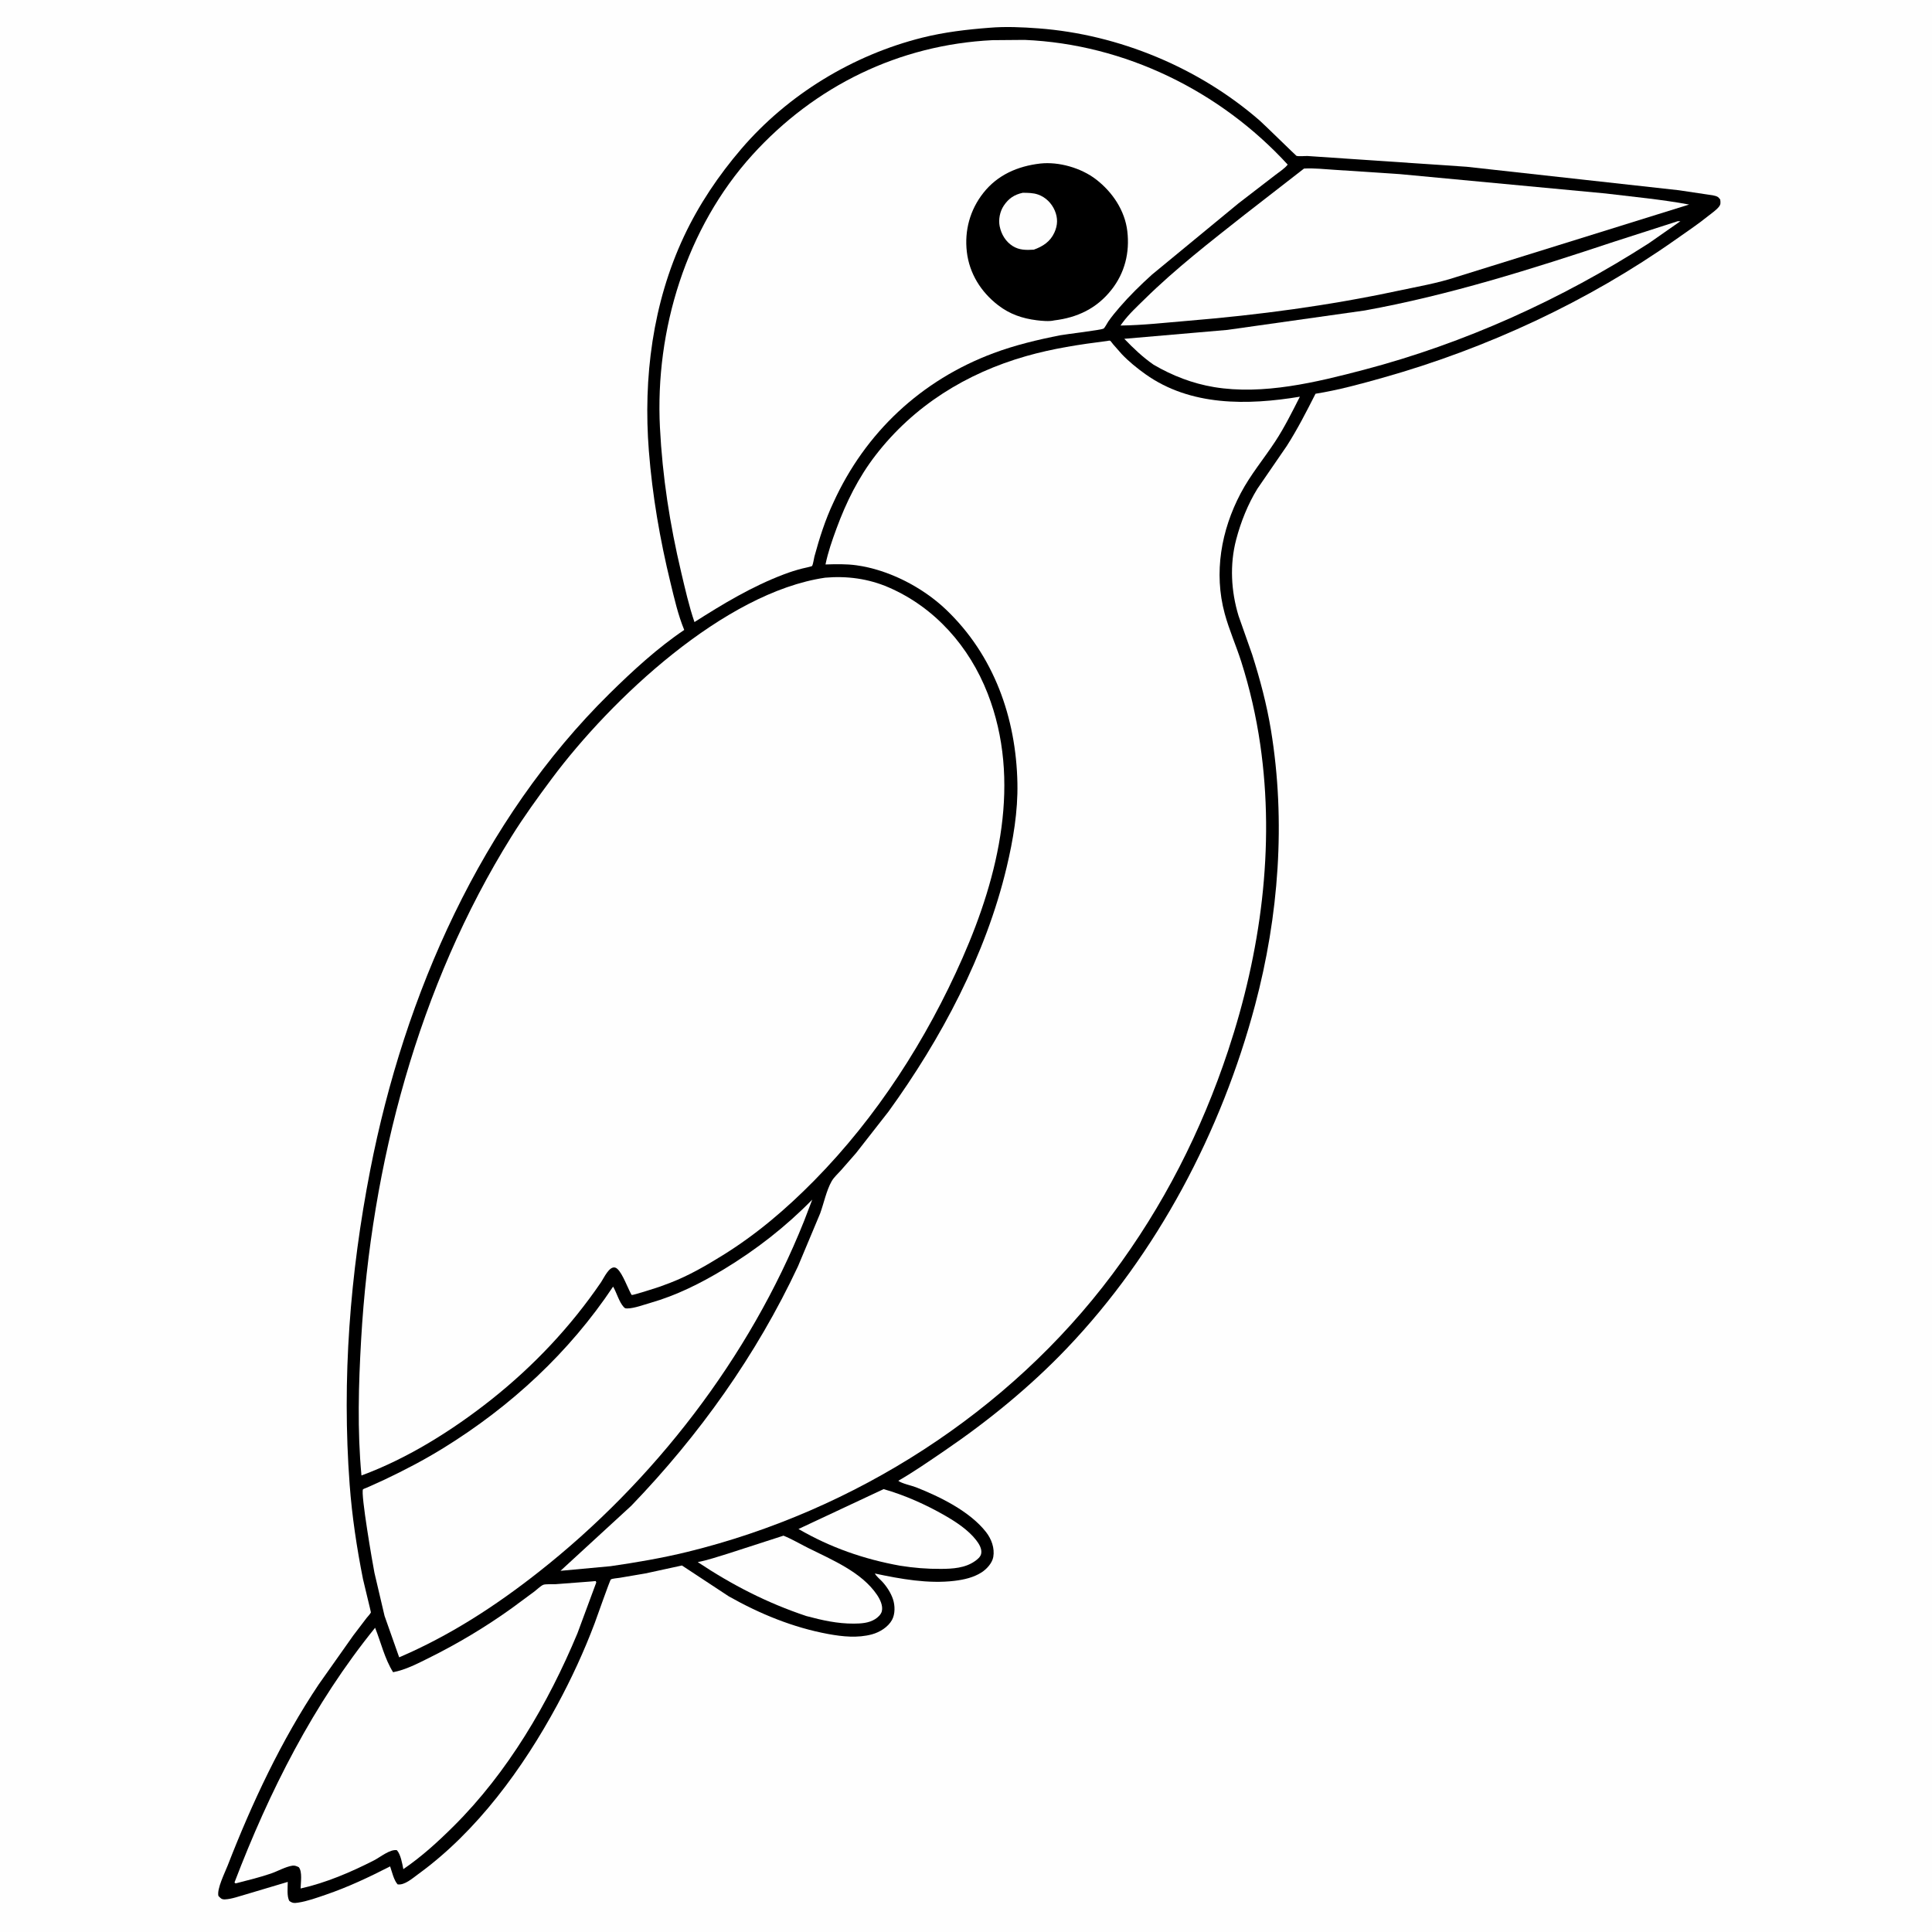 <svg version="1.1" xmlns="http://www.w3.org/2000/svg" style="display: block;" viewBox="0 0 2048 2048" width="1024" height="1024">
<path transform="translate(0,0)" fill="rgb(254,254,254)" d="M -0 -0 L 2048 0 L 2048 2048 L -0 2048 L -0 -0 z"/>
<path transform="translate(0,0)" fill="rgb(0,0,0)" d="M 1048.88 29.421 C 1065.95 27.985 1083.87 28.798 1100.94 30.082 C 1186.07 36.487 1270.98 71.756 1335.46 127.909 C 1339.77 131.669 1373.88 165.093 1374.3 165.205 C 1377.3 166.019 1382.72 165.271 1386.06 165.377 L 1554.77 176.784 L 1779.72 201.676 L 1809.62 206.152 C 1812.81 206.65 1818.32 207.075 1821 208.811 C 1822.02 209.475 1822.67 210.592 1823.5 211.482 C 1823.9 214.93 1824.22 216.685 1821.87 219.5 C 1818.87 223.093 1814.04 226.298 1810.38 229.247 C 1799.57 237.966 1788.05 245.624 1776.72 253.631 C 1683.35 319.6 1576.06 369.339 1466.1 400.341 C 1442.52 406.988 1418.72 413.51 1394.5 417.391 C 1385 436.155 1375.36 455.012 1364.03 472.746 L 1332.89 518.09 C 1322.79 534.496 1315.29 553.32 1310.4 571.937 C 1303.43 598.504 1304.96 626.706 1312.92 652.862 L 1327.4 693.954 C 1335.74 720.274 1342.79 746.671 1347.27 773.944 C 1363.15 870.635 1355.56 970.935 1330.43 1065.43 C 1294.83 1199.3 1226.91 1328.65 1130.95 1429.22 C 1092.09 1469.95 1047.59 1506.26 1001.11 1537.92 C 985.042 1548.87 969.071 1559.97 952.227 1569.7 C 955.898 1572.62 966.32 1574.74 971.026 1576.59 C 996.381 1586.55 1028.1 1602.12 1045.23 1624.03 C 1050.97 1631.37 1054.58 1641.11 1052.91 1650.5 C 1051.74 1657.02 1045.88 1663.34 1040.5 1666.8 C 1032.01 1672.26 1021.77 1674.54 1011.9 1675.74 C 983.965 1679.12 954.646 1673.78 927.351 1667.98 C 929.222 1671.23 932.718 1673.92 935.266 1676.68 C 940.052 1681.87 944.374 1688.56 946.611 1695.28 C 948.818 1701.91 948.989 1710.95 945.564 1717.19 C 941.407 1724.77 932.505 1730.25 924.358 1732.46 C 909.255 1736.56 893.182 1734.92 878 1732.13 C 840.785 1725.29 805.315 1710.73 772.477 1692.15 L 722.898 1659.48 L 684.32 1667.87 L 656.81 1672.55 C 654.606 1672.91 649.241 1673.24 647.538 1674.27 C 646.537 1674.88 632.481 1715.11 630.359 1720.73 C 619.15 1750.46 605.792 1779.38 590.69 1807.32 C 554.459 1874.36 505.571 1941.44 443.362 1986.62 C 437.586 1990.81 428.869 1998.69 421.5 1997.51 C 417.453 1993.09 415.534 1984.2 413.541 1978.46 C 391.23 1989.88 369.286 2000.26 345.522 2008.41 C 336.233 2011.59 325.73 2015.41 316 2016.87 C 311.977 2017.47 310.105 2017.51 306.802 2015.17 C 303.859 2010.49 305.049 2000.53 305.029 1994.89 L 260.719 2008.11 C 253.879 2010 245.562 2013.13 238.5 2013.42 C 234.767 2013.57 233.87 2012.17 231.5 2009.73 C 229.804 2002.12 238.438 1985.01 241.308 1977.62 C 267.137 1911.18 298.148 1844.89 337.887 1785.5 L 374.376 1733.83 L 388.556 1715.19 C 389.645 1713.77 392.635 1710.73 393.182 1709.2 C 393.311 1708.83 385.493 1677.49 384.773 1673.86 C 378.188 1640.71 373.169 1607.46 370.648 1573.73 C 362.294 1461.99 371.056 1349.92 392.492 1240.09 C 428.766 1054.25 509.919 869.509 646.134 735.24 C 670.382 711.338 697.059 686.774 725.312 667.766 C 718.724 651.795 714.838 634.501 710.752 617.737 C 699.556 571.792 691.528 525.219 687.823 478.049 C 681.737 400.576 691.811 321.301 725.064 250.5 C 740.822 216.948 761.692 185.98 785.773 157.877 C 835.266 100.117 904.124 58.284 977.811 39.878 C 1001.23 34.029 1024.87 31.274 1048.88 29.421 z"/>
<path transform="translate(0,0)" fill="rgb(254,254,254)" d="M 936.638 1578.54 C 958.851 1584.81 981.674 1595.02 1001.6 1606.49 C 1013.38 1613.27 1026.29 1621.72 1034.71 1632.53 C 1037.74 1636.42 1041.16 1641.81 1040.08 1647 C 1039.38 1650.41 1036.23 1652.93 1033.51 1654.85 C 1023.02 1662.27 1009.89 1663 997.477 1663.09 C 982.632 1663.19 968.733 1662.05 954.096 1659.72 C 915.714 1652.79 880.173 1640.41 846.435 1620.8 L 936.638 1578.54 z"/>
<path transform="translate(0,0)" fill="rgb(254,254,254)" d="M 830.533 1627.87 C 839.394 1631.46 848.163 1636.67 856.759 1640.95 C 881.967 1653.51 913.441 1666.52 929.66 1690.58 C 932.861 1695.33 936.271 1702.21 934.747 1708.13 C 933.863 1711.56 930.413 1714.67 927.517 1716.45 C 920.756 1720.61 912.811 1721.05 905.098 1721.1 C 887.586 1721.21 871.52 1717.53 854.709 1713.06 C 813.006 1699.1 776.214 1680.21 739.629 1655.88 C 750.322 1653.86 761.113 1650.09 771.537 1646.94 L 830.533 1627.87 z"/>
<path transform="translate(0,0)" fill="rgb(254,254,254)" d="M 1778.47 234.5 L 1781.29 234.5 L 1747.95 257.792 C 1655.18 317.396 1552.58 363.907 1445.85 391.97 C 1395.56 405.195 1338.95 419.008 1286.89 410.325 C 1264.08 406.521 1242.88 398.281 1222.95 386.681 C 1211.27 378.575 1201.6 369.33 1191.79 359.151 L 1301 349.711 L 1446.62 329.129 C 1536.67 312.822 1624.17 285.033 1710.83 256.272 L 1778.47 234.5 z"/>
<path transform="translate(0,0)" fill="rgb(254,254,254)" d="M 1382.3 178.692 C 1392.85 178.014 1404.29 179.414 1414.86 180.019 L 1483.78 184.567 L 1701.98 205.079 C 1731.44 208.668 1761.35 211.393 1790.53 216.822 L 1543.59 293.69 C 1523.88 300.258 1501.64 304.04 1481.27 308.392 C 1408.02 324.043 1334.18 333.86 1259.55 340.034 C 1235.68 342.009 1211.73 344.785 1187.77 345.081 L 1190 342 C 1196.7 332.867 1205.28 325.057 1213.34 317.126 C 1246.14 284.832 1283.22 256.072 1319.33 227.598 L 1382.3 178.692 z"/>
<path transform="translate(0,0)" fill="rgb(254,254,254)" d="M 626.627 1676.43 L 631.5 1675.98 L 632.066 1677.5 L 612.112 1731.37 C 581.075 1805.85 538.272 1878.84 480.769 1935.94 C 463.949 1952.64 447.156 1967.96 427.55 1981.39 C 426.397 1975.36 424.793 1965.98 420.753 1961.29 C 413.507 1959.98 403.118 1968.66 396.554 1972.02 C 372.114 1984.52 345.513 1995.9 318.646 2001.88 C 318.78 1995.4 320.655 1984.22 316.737 1979.31 C 314.483 1978.22 312.489 1977.29 309.888 1977.69 C 302.677 1978.81 294.291 1983.6 287.263 1986.01 C 275.773 1989.95 263.977 1992.84 252.224 1995.87 L 249.724 1996.5 L 248.561 1995.5 C 285.397 1899.1 332.358 1806.02 397.632 1725.5 C 403.889 1741.18 407.704 1758.2 416.691 1772.61 C 429.988 1770.1 442.406 1763.56 454.449 1757.6 C 485.025 1742.47 514.913 1724.58 542.618 1704.67 L 566.576 1686.98 C 569.108 1685.08 572.985 1681.21 575.786 1680 C 578.132 1678.98 585.853 1679.48 588.771 1679.31 L 626.627 1676.43 z"/>
<path transform="translate(0,0)" fill="rgb(254,254,254)" d="M 861.023 1271.64 L 852.348 1294.34 C 794.516 1439.11 693.015 1570.47 570.688 1666.63 C 524.92 1702.61 476.813 1733.84 423.138 1756.84 L 407.649 1712.94 L 396.917 1667.2 C 395.241 1658.91 382.016 1582.39 384.817 1578.73 C 385.101 1578.36 388.752 1577.03 389.25 1576.81 L 407.154 1568.71 C 428.783 1558.48 449.93 1547.42 470.292 1534.83 C 541.483 1490.83 603.409 1433.66 649.91 1363.86 C 653.702 1370.3 656.215 1380.05 661.133 1385.47 C 662.552 1387.03 663.217 1387.03 665.291 1386.99 C 672.449 1386.87 682.659 1383.02 689.625 1381.04 C 716.941 1373.24 742.86 1360.28 767.114 1345.62 C 801.429 1324.89 832.96 1300.31 861.023 1271.64 z"/>
<path transform="translate(0,0)" fill="rgb(254,254,254)" d="M 1052.07 42.573 L 1086.18 42.297 C 1192.38 46.818 1293.5 96.485 1365.01 174.475 C 1361.89 178.627 1356.06 182.192 1351.97 185.444 L 1312.86 215.551 L 1221.11 291.136 C 1209.06 302.032 1197.3 313.571 1186.67 325.874 C 1182.5 330.71 1178.4 335.668 1174.76 340.922 C 1173.62 342.563 1171.32 347.192 1169.91 348.257 C 1167.77 349.871 1129.88 354.248 1124.31 355.338 C 1100.23 360.049 1076.16 365.779 1053.14 374.375 C 976.573 402.967 917.209 458.48 883.419 532.749 C 874.827 550.932 868.569 570.618 863.312 590 C 862.703 592.243 861.983 598.217 860.813 599.962 C 860.445 600.512 851.543 602.374 850.475 602.645 C 843.916 604.306 837.572 606.329 831.244 608.723 C 796.955 621.697 766.954 639.832 736.165 659.415 C 730.35 642.509 726.227 624.111 722.107 606.727 C 710.05 555.844 702.198 505.266 699.56 453.03 C 694.343 349.762 727.479 241.513 797.474 164.287 C 863.868 91.034 953.085 47.453 1052.07 42.573 z"/>
<path transform="translate(0,0)" fill="rgb(0,0,0)" d="M 1102.59 173.368 C 1122.45 171.159 1146.23 178.064 1162.01 190.285 C 1179.19 203.591 1192.37 223.012 1194.99 244.973 C 1197.7 267.649 1192.37 289.3 1178.11 307.297 C 1162.47 327.025 1142.02 336.683 1117.47 339.641 C 1112.55 340.945 1104.18 340.148 1099 339.496 C 1083.71 337.57 1070.42 333.069 1058.07 323.555 C 1039.87 309.542 1027.57 289.949 1024.89 266.989 C 1022.26 244.35 1028.23 222.46 1042.38 204.507 C 1057.49 185.331 1078.89 176.139 1102.59 173.368 z"/>
<path transform="translate(0,0)" fill="rgb(254,254,254)" d="M 1084.12 204.364 C 1089.53 204.389 1095.21 204.411 1100.36 206.208 C 1108.39 209.003 1114.79 215.398 1118.1 223.172 C 1121.48 231.127 1121.29 238.63 1117.71 246.5 C 1113.3 256.194 1105.46 261.226 1095.88 264.661 C 1087.88 265.11 1080.64 265.315 1073.53 260.846 C 1066.07 256.149 1061.44 248.436 1059.7 239.887 C 1058.24 232.726 1059.93 224.207 1063.98 218.102 C 1069.08 210.411 1075.17 206.308 1084.12 204.364 z"/>
<path transform="translate(0,0)" fill="rgb(254,254,254)" d="M 874.709 612.366 C 897.802 610.346 920.595 613.388 941.936 622.625 C 991.159 643.929 1027.55 685.418 1046.93 735.06 C 1083.01 827.5 1058.85 927.959 1020.29 1015.53 C 982.219 1101.99 929.503 1184.08 863.076 1251.47 C 833.35 1281.62 801.948 1308.47 765.829 1330.82 C 748.058 1341.82 730.269 1352.16 710.693 1359.72 L 700.098 1363.69 C 697.09 1364.77 670.629 1373.27 669.676 1372.74 C 669.17 1372.45 667.541 1368.76 667.08 1367.88 C 664.242 1362.46 657.92 1345.24 652.078 1343.68 C 645.777 1342 640.222 1354.67 637.125 1359.21 C 604.757 1406.62 565.524 1448.14 520.545 1483.82 C 479.837 1516.05 432.082 1546.08 383.164 1564.05 C 378.694 1516.45 380.078 1467.67 382.816 1420 C 393.466 1234.58 443.346 1045.31 542.169 886.799 C 555.333 865.684 569.983 845.478 584.839 825.531 C 647.701 741.128 767.767 628.007 874.709 612.366 z"/>
<path transform="translate(0,0)" fill="rgb(254,254,254)" d="M 1173.73 361.439 C 1174.78 361.375 1175.95 360.765 1176.89 361.249 C 1177.35 361.487 1179.49 364.41 1180 365.016 L 1189.12 375.386 C 1196.6 383.261 1205.43 390.397 1214.27 396.69 C 1262.16 430.768 1322.69 429.662 1377.92 420.518 C 1369.85 436.398 1361.61 453.039 1351.83 467.932 C 1339.56 486.625 1325.63 503.076 1315.12 523.013 C 1294.48 562.15 1286.52 607.12 1298.2 650.307 C 1302.91 667.689 1310.29 684.189 1315.76 701.332 C 1324.87 729.949 1331.61 759.503 1335.91 789.214 C 1351.71 898.296 1336.37 1009.69 1301.84 1113.76 C 1273.44 1199.32 1233.06 1278.73 1178.99 1351 C 1069.58 1497.26 905.76 1601.68 728.742 1645.04 C 701.939 1651.6 674.603 1656.26 647.305 1660.22 L 594.136 1665.14 L 669.168 1596.19 C 741.117 1521.5 801.851 1436.36 845.892 1342.36 L 869.374 1286.33 C 873.289 1275.56 875.978 1262.07 881.532 1252.25 C 883.941 1247.98 888.06 1244.38 891.316 1240.74 L 907.468 1222.28 L 941.914 1178.22 C 997.74 1101.09 1044.95 1012.31 1067.09 919.311 C 1074 890.292 1079.1 860.149 1078.5 830.207 C 1077.12 760.83 1053.58 694.458 1002.62 645.99 C 977.837 622.421 942 603.927 907.848 599.224 C 896.926 597.721 886.041 598.025 875.062 598.352 C 877.708 585.317 882.157 572.668 886.743 560.204 C 897.008 532.308 909.926 506.218 928.157 482.576 C 968.595 430.135 1024.3 395.607 1087.68 377.515 C 1115.93 369.453 1144.63 365.074 1173.73 361.439 z"/>
</svg>